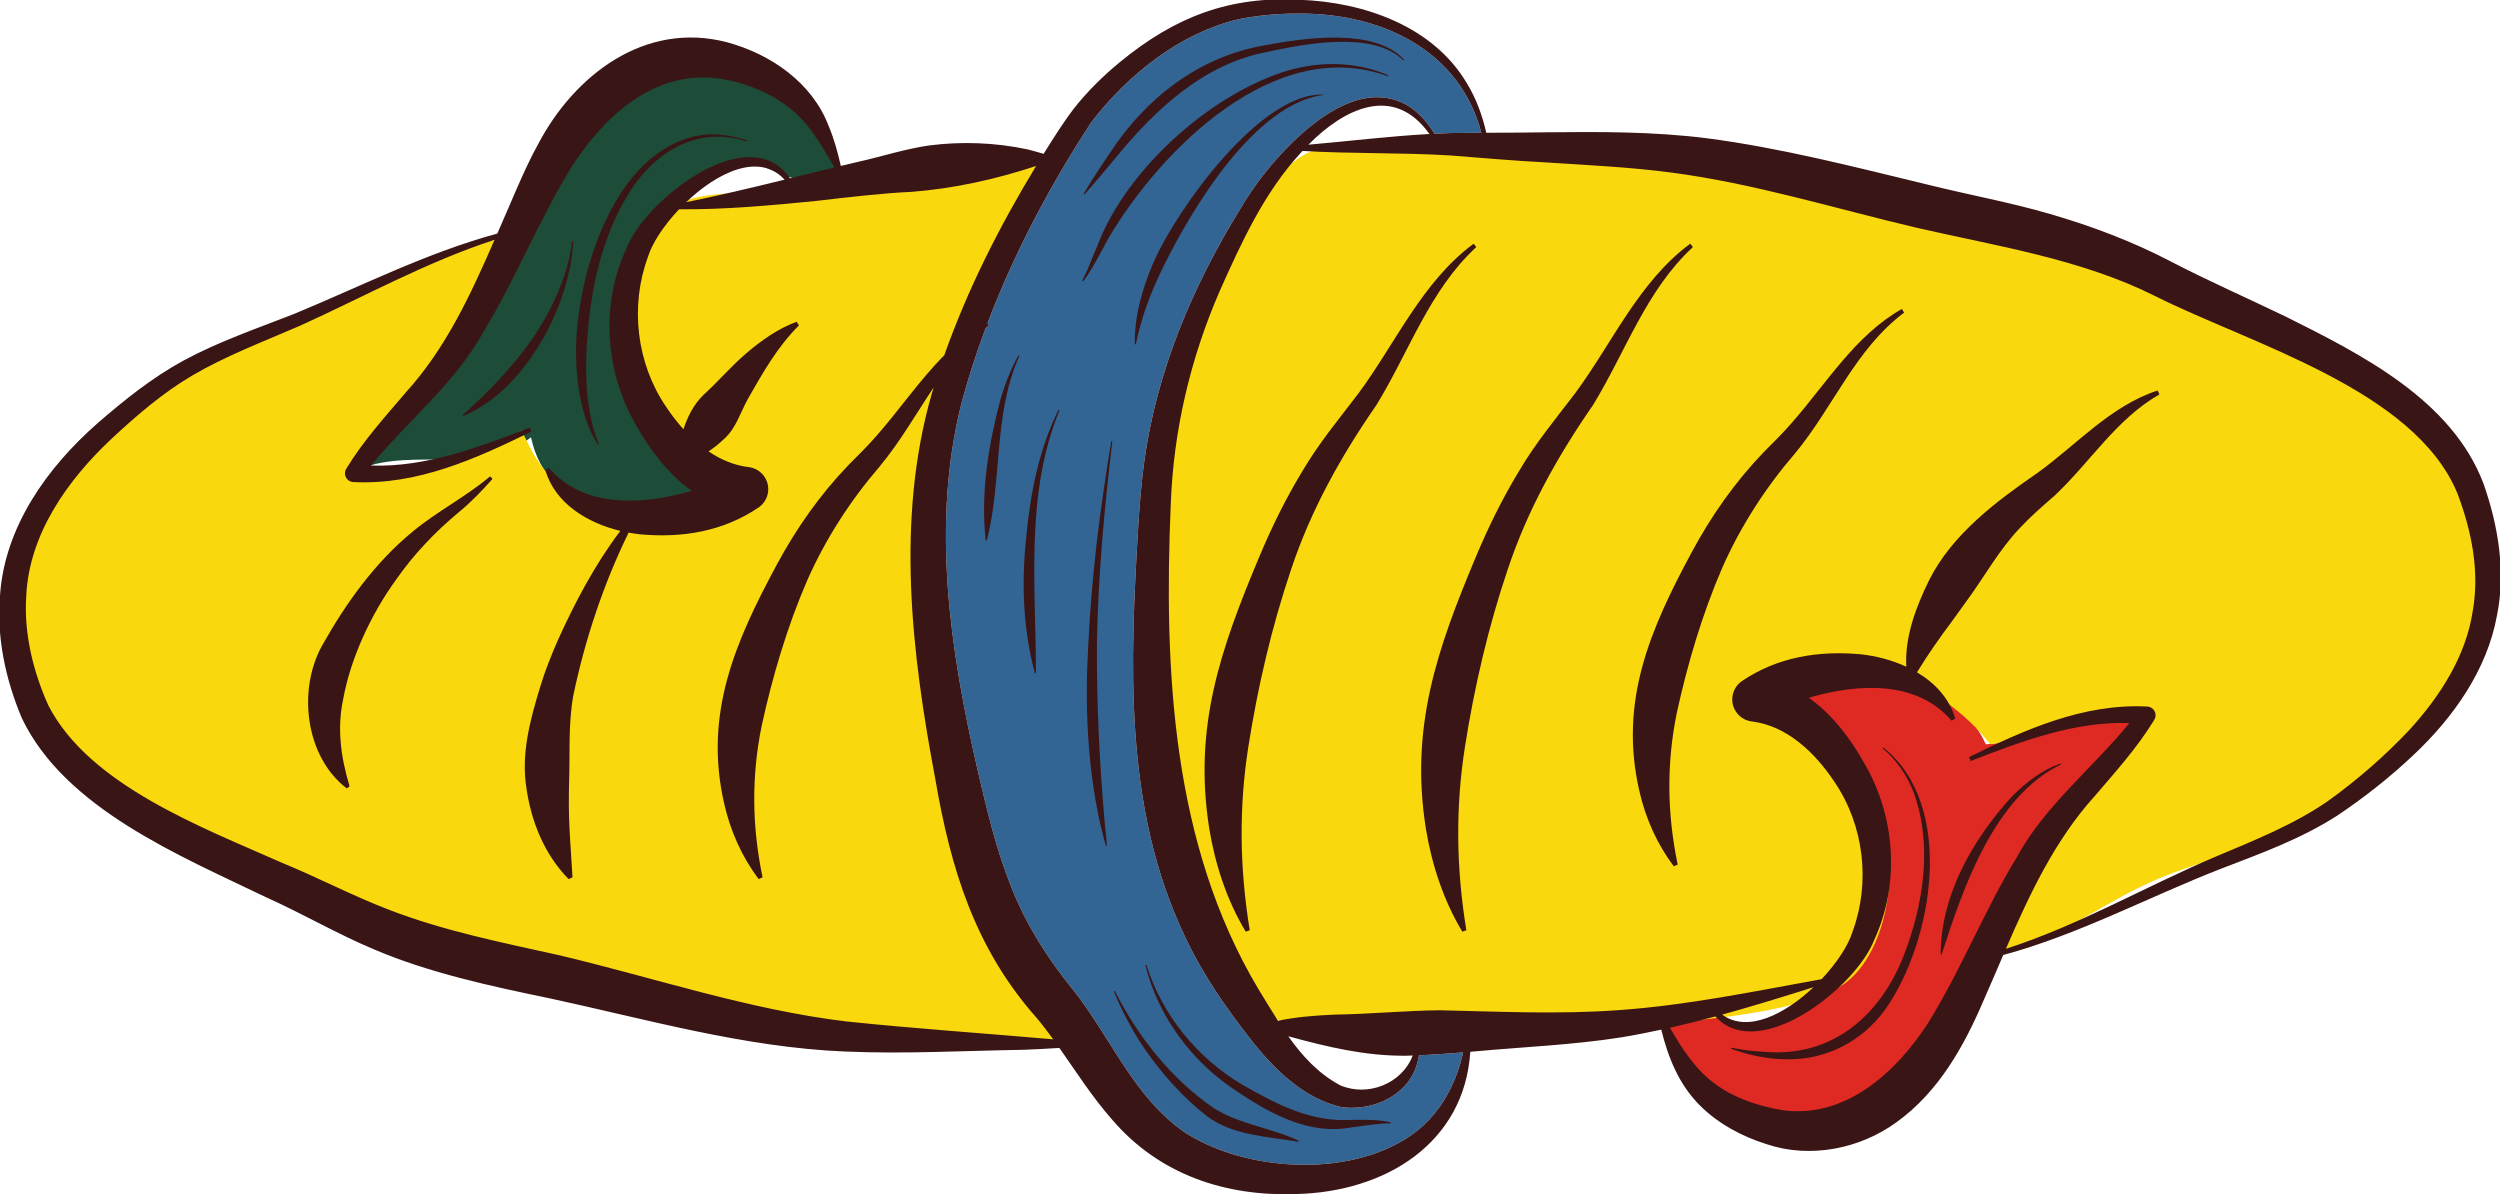 <?xml version="1.0" encoding="UTF-8" standalone="no"?>
<!-- Created with Inkscape (http://www.inkscape.org/) -->

<svg
   width="31.901mm"
   height="15.238mm"
   viewBox="0 0 31.901 15.238"
   version="1.1"
   id="svg1"
   inkscape:version="1.3 (0e150ed6c4, 2023-07-21)"
   sodipodi:docname="massis_bread.svg"
   xmlns:inkscape="http://www.inkscape.org/namespaces/inkscape"
   xmlns:sodipodi="http://sodipodi.sourceforge.net/DTD/sodipodi-0.dtd"
   xmlns="http://www.w3.org/2000/svg"
   xmlns:svg="http://www.w3.org/2000/svg">
  <sodipodi:namedview
     id="namedview1"
     pagecolor="#505050"
     bordercolor="#ffffff"
     borderopacity="1"
     inkscape:showpageshadow="0"
     inkscape:pageopacity="0"
     inkscape:pagecheckerboard="1"
     inkscape:deskcolor="#505050"
     inkscape:document-units="mm"
     inkscape:zoom="4.5757983"
     inkscape:cx="21.307757"
     inkscape:cy="-28.628884"
     inkscape:window-width="3840"
     inkscape:window-height="2054"
     inkscape:window-x="-11"
     inkscape:window-y="-11"
     inkscape:window-maximized="1"
     inkscape:current-layer="layer1" />
  <defs
     id="defs1">
    <clipPath
       clipPathUnits="userSpaceOnUse"
       id="clipPath124">
      <path
         d="M 33,825 H 645 V 33 H 33 Z"
         transform="translate(-477.772,-131.183)"
         id="path124" />
    </clipPath>
    <clipPath
       clipPathUnits="userSpaceOnUse"
       id="clipPath126">
      <path
         d="M 33,825 H 645 V 33 H 33 Z"
         transform="translate(-525.094,-111.403)"
         id="path126" />
    </clipPath>
    <clipPath
       clipPathUnits="userSpaceOnUse"
       id="clipPath128">
      <path
         d="M 33,825 H 645 V 33 H 33 Z"
         transform="translate(-490.247,-96.391)"
         id="path128" />
    </clipPath>
    <clipPath
       clipPathUnits="userSpaceOnUse"
       id="clipPath130">
      <path
         d="M 33,825 H 645 V 33 H 33 Z"
         transform="translate(-497.324,-132.099)"
         id="path130" />
    </clipPath>
    <clipPath
       clipPathUnits="userSpaceOnUse"
       id="clipPath132">
      <path
         d="M 33,825 H 645 V 33 H 33 Z"
         transform="translate(-485.423,-131.363)"
         id="path132" />
    </clipPath>
    <clipPath
       clipPathUnits="userSpaceOnUse"
       id="clipPath134">
      <path
         d="M 33,825 H 645 V 33 H 33 Z"
         transform="translate(-490.247,-96.391)"
         id="path134" />
    </clipPath>
    <clipPath
       clipPathUnits="userSpaceOnUse"
       id="clipPath136">
      <path
         d="M 33,825 H 645 V 33 H 33 Z"
         transform="translate(-496.516,-123.133)"
         id="path136" />
    </clipPath>
    <clipPath
       clipPathUnits="userSpaceOnUse"
       id="clipPath138">
      <path
         d="M 33,825 H 645 V 33 H 33 Z"
         transform="translate(-504.349,-123.133)"
         id="path138" />
    </clipPath>
    <clipPath
       clipPathUnits="userSpaceOnUse"
       id="clipPath140">
      <path
         d="M 33,825 H 645 V 33 H 33 Z"
         transform="translate(-512.156,-122.029)"
         id="path140" />
    </clipPath>
    <clipPath
       clipPathUnits="userSpaceOnUse"
       id="clipPath142">
      <path
         d="M 33,825 H 645 V 33 H 33 Z"
         transform="translate(-459.784,-112.039)"
         id="path142" />
    </clipPath>
    <clipPath
       clipPathUnits="userSpaceOnUse"
       id="clipPath144">
      <path
         d="M 33,825 H 645 V 33 H 33 Z"
         transform="translate(-487.728,-131.648)"
         id="path144" />
    </clipPath>
    <clipPath
       clipPathUnits="userSpaceOnUse"
       id="clipPath146">
      <path
         d="M 33,825 H 645 V 33 H 33 Z"
         transform="translate(-497.574,-134.6)"
         id="path146" />
    </clipPath>
    <clipPath
       clipPathUnits="userSpaceOnUse"
       id="clipPath148">
      <path
         d="M 33,825 H 645 V 33 H 33 Z"
         transform="translate(-495.298,-133.933)"
         id="path148" />
    </clipPath>
    <clipPath
       clipPathUnits="userSpaceOnUse"
       id="clipPath150">
      <path
         d="M 33,825 H 645 V 33 H 33 Z"
         transform="translate(-487.329,-107.658)"
         id="path150" />
    </clipPath>
    <clipPath
       clipPathUnits="userSpaceOnUse"
       id="clipPath152">
      <path
         d="M 33,825 H 645 V 33 H 33 Z"
         transform="translate(-485.704,-122.525)"
         id="path152" />
    </clipPath>
    <clipPath
       clipPathUnits="userSpaceOnUse"
       id="clipPath154">
      <path
         d="M 33,825 H 645 V 33 H 33 Z"
         transform="translate(-484.215,-124.505)"
         id="path154" />
    </clipPath>
    <clipPath
       clipPathUnits="userSpaceOnUse"
       id="clipPath156">
      <path
         d="M 33,825 H 645 V 33 H 33 Z"
         transform="translate(-492.145,-97.865)"
         id="path156" />
    </clipPath>
    <clipPath
       clipPathUnits="userSpaceOnUse"
       id="clipPath158">
      <path
         d="M 33,825 H 645 V 33 H 33 Z"
         transform="translate(-487.703,-101.512)"
         id="path158" />
    </clipPath>
    <clipPath
       clipPathUnits="userSpaceOnUse"
       id="clipPath160">
      <path
         d="M 33,825 H 645 V 33 H 33 Z"
         transform="translate(-516.607,-108.668)"
         id="path160" />
    </clipPath>
    <clipPath
       clipPathUnits="userSpaceOnUse"
       id="clipPath162">
      <path
         d="M 33,825 H 645 V 33 H 33 Z"
         transform="translate(-517.569,-102.836)"
         id="path162" />
    </clipPath>
    <clipPath
       clipPathUnits="userSpaceOnUse"
       id="clipPath164">
      <path
         d="M 33,825 H 645 V 33 H 33 Z"
         transform="translate(-468.599,-124.849)"
         id="path164" />
    </clipPath>
    <clipPath
       clipPathUnits="userSpaceOnUse"
       id="clipPath166">
      <path
         d="M 33,825 H 645 V 33 H 33 Z"
         transform="translate(-468.109,-128.633)"
         id="path166" />
    </clipPath>
  </defs>
  <g
     inkscape:label="Layer 1"
     inkscape:groupmode="layer"
     id="layer1"
     transform="translate(-89.165,-140.758)">
    <g
       id="g1">
      <path
         id="path123"
         d="m 0,0 c -0.603,3.115 -4.488,4.507 -7.181,3.22 -3.523,-1.682 -4.314,-6.351 -6.661,-9.166 -1.253,-1.502 -2.158,-3.387 -3.506,-4.822 1.941,0.765 4.349,-0.258 6.166,1.132 0.319,-1.432 1.122,-2.094 2.561,-2.331 1.002,-0.166 2.722,-0.306 3.501,0.356 -1.991,1.834 -3.251,4.513 -2.619,7.29 0.434,1.902 1.85,4.362 3.958,4.591 0.788,0.086 1.08,-0.178 1.735,-0.428 C -1.375,-0.414 -1.111,-0.312 0,0"
         style="fill:#1d4c39;fill-opacity:1;fill-rule:nonzero;stroke:none"
         transform="matrix(0.353,0,0,-0.353,99.888,142.937)"
         clip-path="url(#clipPath124)" />
      <path
         id="path125"
         d="m 0,0 c -1.533,-1.011 -2.291,-2.768 -3.279,-4.266 -0.958,-1.451 -1.946,-2.868 -2.844,-4.393 -1.798,-3.05 -4.089,-7.145 -8.424,-5.361 -1.477,0.608 -2.328,1.719 -2.929,3.099 1.308,0.599 1.881,-0.111 3.104,-0.118 1.123,-0.006 2.195,0.708 2.926,1.504 1.689,1.835 2.25,4.47 1.367,6.83 -0.637,1.702 -1.704,2.368 -2.819,3.547 2.299,0.979 5.809,0.837 7.015,-1.806 0.913,0.023 1.902,0.563 2.823,0.745 C -2.221,-0.053 -1.376,0.066 0,0"
         style="fill:#df2a23;fill-opacity:1;fill-rule:nonzero;stroke:none"
         transform="matrix(0.353,0,0,-0.353,116.582,149.915)"
         clip-path="url(#clipPath126)" />
      <path
         id="path127"
         d="m 0,0 c -1.874,1.281 -2.674,3.433 -4.074,5.189 -0.909,1.114 -1.681,2.337 -2.21,3.678 -0.548,1.361 -0.889,2.805 -1.223,4.25 -0.998,4.332 -1.684,8.899 -0.577,13.268 0.246,0.911 0.537,1.811 0.869,2.697 0.041,0.033 0.08,0.067 0.122,0.098 0,0 -0.028,0.045 -0.053,0.084 0.972,2.554 2.271,4.997 3.762,7.276 1.318,1.707 3.188,3.205 5.315,3.71 0.723,0.142 1.471,0.209 2.215,0.203 2.973,0.003 5.778,-1.338 6.557,-4.308 C 10.338,36.143 9.973,36.14 9.604,36.134 9.406,36.128 9.208,36.119 9.01,36.109 8.749,36.531 8.41,36.929 7.952,37.18 6.465,37.951 4.878,36.775 3.84,35.763 3.123,35.054 2.49,34.248 1.981,33.378 0.272,30.603 -1.028,27.535 -1.479,24.275 -1.573,23.61 -1.651,22.692 -1.692,22.022 -1.993,17.024 -2.239,11.766 -0.023,7.118 0.622,5.717 1.501,4.474 2.451,3.261 3.269,2.239 4.323,1.221 5.649,0.923 6.482,0.811 7.361,1.076 7.935,1.691 8.225,2.004 8.391,2.4 8.451,2.797 8.983,2.819 9.515,2.857 10.044,2.901 9.781,1.682 9.142,0.551 8.099,-0.14 5.882,-1.631 2.196,-1.411 0,0"
         style="fill:#336594;fill-opacity:1;fill-rule:nonzero;stroke:none"
         transform="matrix(0.353,0,0,-0.353,104.289,155.211)"
         clip-path="url(#clipPath128)" />
      <path
         id="path129"
         d="m 0,0 c -1.182,0 -2.168,0.138 -3.048,-0.51 -0.841,-0.618 -1.435,-1.696 -1.917,-2.58 -1.021,-1.876 -1.92,-3.895 -2.425,-5.948 -0.727,-2.96 -0.615,-6.356 -0.76,-9.432 -0.101,-2.139 0.049,-4.927 0.505,-6.996 0.367,-1.664 1.536,-4.655 2.933,-5.66 1.905,-1.371 5.675,-0.47 7.996,-0.572 2.312,-0.101 4.788,-0.149 7.154,0 1.556,0.099 4.927,0.448 6.269,1.363 1.755,1.196 2.127,4.825 1.21,6.523 -0.839,1.557 -2.752,2.703 -3.901,4.05 2.489,2.199 6.324,0.317 8.007,-1.879 1.903,0.176 3.628,1.33 5.608,1.235 -0.238,-0.624 -0.845,-1.139 -1.264,-1.643 -0.668,-0.805 -1.371,-1.601 -1.971,-2.463 -0.598,-0.858 -0.988,-1.888 -1.358,-2.858 -0.211,-0.553 -0.571,-1.211 -0.665,-1.761 1.04,-0.086 1.818,0.531 2.682,1.009 1.023,0.566 2.015,1.181 3.102,1.637 1.467,0.614 3.109,0.955 4.524,1.677 0.539,0.275 0.998,0.658 1.524,0.954 0.664,0.373 1.351,0.659 1.93,1.169 1.009,0.889 1.93,1.85 2.794,2.845 0.367,0.422 0.482,1.279 0.699,1.815 0.271,0.672 0.33,1.372 0.371,2.102 0.083,1.493 -0.489,3.037 -1.222,4.314 -0.758,1.321 -1.777,2.281 -3.058,3.099 -0.723,0.462 -1.488,0.727 -2.261,1.093 -1.069,0.508 -2.129,1.052 -3.213,1.554 -1.395,0.645 -2.541,1.583 -4.022,2.04 -1.484,0.457 -2.977,0.883 -4.468,1.27 -0.721,0.187 -1.446,0.334 -2.18,0.493 -0.857,0.186 -1.699,0.442 -2.559,0.615 -0.825,0.165 -1.66,0.128 -2.494,0.24 -1.894,0.254 -3.748,0.54 -5.621,0.864 C 5.941,0.171 2.979,0 0,0"
         style="fill:#f9d80e;fill-opacity:1;fill-rule:nonzero;stroke:none"
         transform="matrix(0.353,0,0,-0.353,106.785,142.614)"
         clip-path="url(#clipPath130)" />
      <path
         id="path131"
         d="m 0,0 c -3.521,0 -6.779,-0.524 -10.172,-0.9 -1.425,-0.158 -3.078,0.052 -4.118,-0.989 -1.186,-1.185 -1.382,-3.455 -1.017,-5.042 0.405,-1.759 2.097,-4.366 3.874,-4.944 -1.673,-0.437 -3.01,-0.9 -4.728,-0.468 -1.562,0.393 -2.342,1.262 -2.997,2.776 -1.893,-1.09 -3.644,-1.424 -5.839,-1.311 2.104,2.248 5.113,4.949 5.18,8.164 -0.924,0.111 -1.853,-0.317 -2.642,-0.755 -0.875,-0.486 -1.762,-0.691 -2.635,-1.052 -1.492,-0.615 -2.841,-1.35 -4.393,-1.88 -2.954,-1.009 -6.713,-4.096 -7.599,-7.195 -0.492,-1.723 -0.678,-4.51 0.45,-6.027 0.313,-0.421 0.729,-0.692 1.075,-1.078 0.448,-0.499 0.647,-1.142 1.041,-1.667 0.755,-1.006 1.881,-1.578 3.002,-2.12 1.224,-0.592 2.49,-1.036 3.71,-1.616 1.332,-0.634 2.37,-1.328 3.827,-1.708 2.855,-0.744 5.561,-1.728 8.363,-2.485 2.56,-0.692 5.168,-1.208 7.879,-1.208 2.179,0 4.358,0.08 6.567,0 0.523,-0.019 1.01,-0.101 1.525,-0.1 -0.113,2.555 -1.982,4.986 -2.943,7.301 -0.812,1.955 -1.281,4.134 -1.371,6.252 -0.171,4.042 -0.756,8.71 0.863,12.553 C -2.322,-3.657 -1.137,-2.063 0,0"
         style="fill:#f9d80e;fill-opacity:1;fill-rule:nonzero;stroke:none"
         transform="matrix(0.353,0,0,-0.353,102.587,142.873)"
         clip-path="url(#clipPath132)" />
      <path
         id="path133"
         d="m 0,0 c -1.874,1.281 -2.674,3.433 -4.074,5.189 -0.909,1.114 -1.681,2.337 -2.21,3.678 -0.548,1.361 -0.889,2.805 -1.223,4.25 -0.998,4.332 -1.684,8.899 -0.577,13.268 0.246,0.911 0.537,1.811 0.869,2.697 0.041,0.033 0.08,0.067 0.122,0.098 0,0 -0.028,0.045 -0.053,0.084 0.972,2.554 2.271,4.997 3.762,7.276 1.318,1.707 3.188,3.205 5.315,3.71 0.723,0.142 1.471,0.209 2.215,0.203 2.973,0.003 5.778,-1.338 6.557,-4.308 C 10.338,36.143 9.973,36.14 9.604,36.134 9.406,36.128 9.208,36.119 9.01,36.109 8.749,36.531 8.41,36.929 7.952,37.18 6.465,37.951 4.878,36.775 3.84,35.763 3.123,35.054 2.49,34.248 1.981,33.378 0.272,30.603 -1.028,27.535 -1.479,24.275 -1.573,23.61 -1.651,22.692 -1.692,22.022 -1.993,17.024 -2.239,11.766 -0.023,7.118 0.622,5.717 1.501,4.474 2.451,3.261 3.269,2.239 4.323,1.221 5.649,0.923 6.482,0.811 7.361,1.076 7.935,1.691 8.225,2.004 8.391,2.4 8.451,2.797 8.983,2.819 9.515,2.857 10.044,2.901 9.781,1.682 9.142,0.551 8.099,-0.14 5.882,-1.631 2.196,-1.411 0,0 m -18.04,33.635 c 1.123,1.073 2.638,1.817 3.557,0.814 -1.191,-0.292 -2.392,-0.58 -3.557,-0.814 m 5.811,-29.618 c -3.548,0.424 -6.93,1.573 -10.404,2.397 -2.078,0.463 -4.148,0.872 -6.121,1.632 -1.326,0.503 -2.604,1.183 -3.912,1.715 -2.864,1.275 -6.944,2.791 -8.432,5.685 -0.547,1.223 -0.883,2.587 -0.799,3.929 0.096,2.26 1.498,4.221 3.098,5.72 0.897,0.835 1.842,1.648 2.899,2.271 1.211,0.71 2.551,1.218 3.875,1.791 2.348,1.061 4.606,2.321 7.058,3.117 -0.863,-1.977 -1.75,-3.911 -3.211,-5.521 -0.732,-0.86 -1.521,-1.726 -2.14,-2.738 -0.032,-0.048 -0.053,-0.102 -0.056,-0.163 -0.011,-0.174 0.122,-0.323 0.295,-0.334 2.315,-0.121 4.438,0.842 6.448,1.826 0,0 -0.063,0.142 -0.063,0.142 -1.821,-0.708 -3.772,-1.443 -5.734,-1.371 1.309,1.613 3.046,2.976 4.06,4.833 1.175,1.926 2.031,4.105 3.217,6.011 1.335,2.041 3.308,3.711 5.878,3.028 1.155,-0.302 2.166,-0.888 2.85,-1.901 0.265,-0.372 0.503,-0.781 0.741,-1.196 -0.529,-0.128 -1.066,-0.26 -1.605,-0.393 -1.466,2.171 -5.234,-0.775 -5.909,-2.526 -0.947,-2.025 -0.78,-4.473 0.346,-6.397 0.496,-0.894 1.163,-1.772 2.007,-2.372 -0.014,-0.005 -0.029,-0.01 -0.043,-0.014 -1.689,-0.491 -3.846,-0.643 -5.11,0.839 l -0.138,-0.072 c 0.351,-1.209 1.524,-1.917 2.714,-2.203 -0.919,-1.215 -1.642,-2.587 -2.268,-3.973 -0.234,-0.538 -0.46,-1.102 -0.633,-1.678 -0.353,-1.16 -0.689,-2.39 -0.497,-3.62 0.168,-1.221 0.654,-2.431 1.529,-3.316 l 0.141,0.065 c -0.033,0.612 -0.082,1.174 -0.107,1.727 -0.03,0.551 -0.031,1.089 -0.019,1.622 0.041,1.074 -0.038,2.155 0.155,3.227 0.426,2.027 1.085,4.014 1.998,5.883 0.14,-0.025 0.281,-0.047 0.419,-0.061 1.5,-0.137 2.994,0.094 4.291,0.978 0.176,0.126 0.303,0.324 0.332,0.555 0.055,0.441 -0.259,0.843 -0.7,0.896 -0.529,0.064 -1.014,0.272 -1.452,0.569 0.209,0.137 0.403,0.297 0.584,0.471 0.42,0.388 0.572,0.951 0.84,1.43 0.537,0.94 1.064,1.879 1.844,2.653 0,0 -0.083,0.131 -0.083,0.131 -0.671,-0.244 -1.288,-0.682 -1.832,-1.149 -0.54,-0.461 -1.009,-1.018 -1.534,-1.492 -0.355,-0.347 -0.575,-0.78 -0.726,-1.244 -0.229,0.255 -0.439,0.529 -0.626,0.81 -1.07,1.568 -1.315,3.636 -0.658,5.419 0.151,0.497 0.574,1.14 1.126,1.724 1.616,-0.02 3.379,0.144 4.978,0.303 1.005,0.118 2.437,0.285 3.433,0.326 1.533,0.121 3.035,0.453 4.495,0.935 -1.316,-2.169 -2.471,-4.442 -3.318,-6.838 -0.903,-0.913 -1.647,-2.009 -2.477,-2.945 -0.267,-0.309 -0.693,-0.736 -0.984,-1.025 -1.031,-1.069 -1.895,-2.301 -2.597,-3.608 -1.504,-2.792 -2.645,-5.394 -1.899,-8.636 0.224,-0.993 0.648,-1.935 1.246,-2.726 l 0.141,0.065 c -0.387,1.856 -0.404,3.661 -0.031,5.482 0.387,1.774 0.925,3.594 1.651,5.265 0.661,1.49 1.556,2.876 2.62,4.112 0.737,0.888 1.308,1.899 1.946,2.849 -0.027,-0.087 -0.054,-0.174 -0.08,-0.262 -1.29,-4.534 -0.722,-9.327 0.135,-13.877 0.555,-3.235 1.424,-6.128 3.674,-8.66 0.206,-0.246 0.4,-0.504 0.591,-0.765 -2.475,0.215 -5.03,0.389 -7.457,0.643 M 4.453,35.713 C 5.738,37.014 7.536,37.917 8.826,36.1 7.362,36.018 5.906,35.84 4.453,35.713 m 8.571,-0.64 c 1.526,-0.1 3.045,-0.169 4.526,-0.365 2.98,-0.386 5.92,-1.296 8.856,-1.99 2.912,-0.671 5.948,-1.126 8.641,-2.47 3.452,-1.74 9.399,-3.382 10.945,-7.15 0.509,-1.355 0.805,-2.811 0.549,-4.247 -0.25,-1.637 -1.181,-3.074 -2.278,-4.281 -0.894,-0.951 -1.9,-1.826 -2.961,-2.587 C 40.077,11.137 38.66,10.571 37.249,9.977 34.708,8.896 32.3,7.492 29.666,6.645 c 0.854,1.971 1.771,3.931 3.213,5.523 0.733,0.86 1.521,1.726 2.14,2.738 0.032,0.048 0.053,0.102 0.057,0.163 0.01,0.174 -0.122,0.323 -0.296,0.334 -2.315,0.121 -4.438,-0.842 -6.447,-1.826 0,0 0.062,-0.142 0.062,-0.142 1.822,0.708 3.772,1.443 5.734,1.371 C 32.82,13.193 31.083,11.83 30.07,9.973 28.894,8.047 28.038,5.868 26.852,3.962 25.688,2.156 23.82,0.466 21.531,0.822 20.724,0.965 19.888,1.235 19.224,1.714 18.482,2.22 17.981,3 17.522,3.791 c 0.55,0.124 1.097,0.263 1.642,0.41 1.57,-1.727 5.084,1.064 5.734,2.749 0.947,2.025 0.779,4.473 -0.346,6.397 -0.496,0.894 -1.163,1.772 -2.008,2.372 0.015,0.005 0.029,0.01 0.043,0.014 1.69,0.491 3.846,0.642 5.111,-0.839 0,0 0.137,0.071 0.137,0.071 -0.214,0.74 -0.737,1.292 -1.383,1.675 0.399,0.653 0.825,1.258 1.27,1.852 l 0.497,0.69 c 0.667,0.897 1.182,1.87 1.958,2.681 0.405,0.432 0.798,0.769 1.26,1.173 1.295,1.223 2.22,2.757 3.778,3.65 0,0 -0.063,0.141 -0.063,0.141 -1.704,-0.55 -2.955,-1.987 -4.363,-2.992 -1.482,-1.021 -3.062,-2.206 -3.893,-3.853 -0.477,-0.971 -0.889,-2.048 -0.831,-3.139 -0.53,0.245 -1.111,0.394 -1.661,0.45 -1.501,0.136 -2.995,-0.094 -4.292,-0.978 -0.176,-0.126 -0.303,-0.324 -0.332,-0.555 -0.055,-0.441 0.26,-0.843 0.701,-0.896 1.259,-0.154 2.278,-1.115 2.984,-2.18 C 24.536,11.117 24.78,9.049 24.123,7.266 23.973,6.771 23.553,6.131 23.003,5.548 20.555,5.105 18.118,4.598 15.645,4.427 13.509,4.272 11.359,4.375 9.212,4.424 7.929,4.41 6.723,4.288 5.414,4.267 4.737,4.239 4.037,4.187 3.351,4.044 3.107,4.425 2.876,4.816 2.642,5.195 c -3.127,5.238 -3.417,11.548 -3.166,17.508 0.095,2.658 0.706,5.275 1.773,7.725 0.786,1.76 1.612,3.57 2.937,5.001 0.017,0.019 0.035,0.039 0.053,0.058 1.792,-0.107 3.572,-0.054 5.352,-0.164 1.135,-0.09 2.297,-0.19 3.433,-0.25 M 22.712,5.258 C 21.681,4.283 20.328,3.592 19.409,4.267 c 1.109,0.305 2.208,0.646 3.303,0.991 M 8.223,2.789 C 7.841,1.774 6.608,1.285 5.608,1.708 4.819,2.127 4.232,2.769 3.725,3.484 5.115,3.104 6.5,2.768 7.974,2.78 8.057,2.782 8.14,2.786 8.223,2.789 M 4.002,-2.22 c 3.243,0.075 6.089,1.842 6.303,5.143 0.082,0.007 0.164,0.014 0.246,0.021 1.732,0.159 3.477,0.227 5.205,0.5 0.488,0.079 0.971,0.176 1.452,0.28 0.246,-1 0.634,-1.977 1.39,-2.734 0.669,-0.672 1.533,-1.13 2.431,-1.411 1.565,-0.524 3.364,-0.165 4.683,0.798 1.523,1.095 2.447,2.755 3.162,4.437 0.235,0.531 0.464,1.069 0.696,1.608 2.726,0.738 5.235,2.089 7.858,3.113 1.421,0.546 2.889,1.073 4.22,1.928 0.966,0.647 1.895,1.38 2.741,2.178 1.442,1.353 2.669,3.077 3.028,5.053 0.326,1.588 0.044,3.249 -0.483,4.757 -1.143,3.038 -4.421,4.684 -7.152,6.047 -1.391,0.671 -2.79,1.285 -4.12,1.975 -1.402,0.737 -2.892,1.297 -4.395,1.734 -1.485,0.433 -2.986,0.7 -4.485,1.076 -2.599,0.629 -5.246,1.312 -7.919,1.662 -1.928,0.245 -3.9,0.237 -5.812,0.216 -0.73,-0.013 -1.448,-0.013 -2.169,-0.016 -0.14,0.621 -0.361,1.229 -0.696,1.779 -1.22,2.075 -3.728,2.941 -6.027,3.026 -2.579,0.145 -4.545,-0.629 -6.516,-2.248 -0.605,-0.499 -1.17,-1.05 -1.665,-1.678 -0.394,-0.516 -0.75,-1.086 -1.097,-1.642 -0.197,0.062 -0.397,0.113 -0.597,0.165 -1.16,0.244 -2.362,0.289 -3.537,0.139 -0.866,-0.124 -1.709,-0.399 -2.557,-0.59 -0.211,-0.049 -0.426,-0.1 -0.64,-0.151 -0.109,0.482 -0.238,0.963 -0.437,1.436 -0.592,1.568 -2.087,2.603 -3.67,3.033 -2.967,0.781 -5.531,-1.182 -6.848,-3.706 -0.492,-0.879 -1.034,-2.25 -1.45,-3.179 -0.004,-0.01 -0.009,-0.02 -0.013,-0.03 -2.543,-0.689 -4.915,-1.899 -7.339,-2.901 -1.328,-0.522 -2.702,-0.987 -4,-1.687 -1.125,-0.612 -2.14,-1.424 -3.104,-2.261 -1.814,-1.591 -3.356,-3.73 -3.531,-6.207 -0.135,-1.513 0.197,-3.058 0.783,-4.451 1.556,-3.276 5.745,-4.993 8.83,-6.482 1.328,-0.596 2.574,-1.328 3.911,-1.888 1.978,-0.845 4.231,-1.33 6.329,-1.764 3.519,-0.759 7.047,-1.774 10.672,-1.925 2.182,-0.096 4.322,0.028 6.489,0.062 0.426,0.016 0.853,0.041 1.279,0.067 0.612,-0.869 1.19,-1.781 1.913,-2.599 1.703,-1.985 4.092,-2.772 6.638,-2.683"
         style="fill:#3a1516;fill-opacity:1;fill-rule:nonzero;stroke:none"
         transform="matrix(0.353,0,0,-0.353,104.289,155.211)"
         clip-path="url(#clipPath134)" />
      <path
         id="path135"
         d="m 0,0 c -0.694,-0.912 -1.434,-1.803 -2.018,-2.796 -0.607,-0.997 -1.122,-2.048 -1.571,-3.119 -1.395,-3.329 -2.389,-6.145 -1.805,-9.824 0.215,-1.306 0.641,-2.6 1.318,-3.722 l 0.145,0.054 c -0.373,2.267 -0.391,4.453 -0.054,6.61 0.339,2.17 0.847,4.356 1.551,6.437 0.71,2.136 1.8,4.089 3.078,5.931 1.193,1.945 1.919,4.152 3.614,5.716 0,0 -0.095,0.122 -0.095,0.122 C 2.3,4.037 1.333,1.797 0,0"
         style="fill:#3a1516;fill-opacity:1;fill-rule:nonzero;stroke:none"
         transform="matrix(0.353,0,0,-0.353,106.5,145.777)"
         clip-path="url(#clipPath136)" />
      <path
         id="path137"
         d="m 0,0 c -0.694,-0.912 -1.434,-1.803 -2.018,-2.796 -0.607,-0.997 -1.122,-2.048 -1.571,-3.119 -1.395,-3.329 -2.389,-6.145 -1.805,-9.824 0.215,-1.306 0.641,-2.6 1.318,-3.722 l 0.145,0.054 c -0.373,2.267 -0.391,4.453 -0.054,6.61 0.339,2.17 0.847,4.356 1.551,6.437 0.71,2.136 1.8,4.089 3.078,5.931 1.193,1.945 1.919,4.152 3.614,5.716 L 4.163,5.409 C 2.3,4.037 1.333,1.797 0,0"
         style="fill:#3a1516;fill-opacity:1;fill-rule:nonzero;stroke:none"
         transform="matrix(0.353,0,0,-0.353,109.264,145.777)"
         clip-path="url(#clipPath138)" />
      <path
         id="path139"
         d="m 0,0 c -0.267,-0.309 -0.693,-0.736 -0.984,-1.025 -1.031,-1.07 -1.895,-2.301 -2.597,-3.608 -1.504,-2.792 -2.645,-5.394 -1.899,-8.636 0.224,-0.993 0.648,-1.936 1.246,-2.726 0,0 0.14,0.065 0.14,0.065 -0.386,1.856 -0.403,3.661 -0.031,5.482 0.388,1.774 0.926,3.594 1.652,5.265 0.661,1.49 1.556,2.876 2.62,4.112 1.384,1.67 2.183,3.773 3.945,5.091 L 4.009,4.151 C 2.307,3.19 1.252,1.411 0,0"
         style="fill:#3a1516;fill-opacity:1;fill-rule:nonzero;stroke:none"
         transform="matrix(0.353,0,0,-0.353,112.018,146.166)"
         clip-path="url(#clipPath140)" />
      <path
         id="path141"
         d="m 0,0 c 0.258,1.459 0.994,3.077 1.917,4.348 0.634,0.909 1.402,1.719 2.258,2.431 0.453,0.368 0.849,0.789 1.229,1.212 0,0 -0.087,0.093 -0.087,0.093 C 4.429,7.335 3.418,6.831 2.526,6.093 1.152,4.967 0.103,3.498 -0.762,1.956 -1.657,0.326 -1.345,-2.07 0.134,-3.195 l 0.104,0.072 C -0.103,-1.995 -0.205,-0.981 0,0"
         style="fill:#3a1516;fill-opacity:1;fill-rule:nonzero;stroke:none"
         transform="matrix(0.353,0,0,-0.353,93.542,149.69)"
         clip-path="url(#clipPath142)" />
      <path
         id="path143"
         d="m 0,0 c 1.432,1.749 3.165,3.383 5.458,3.827 1.368,0.294 3.864,0.789 4.944,-0.304 0,0 0.03,0.025 0.03,0.025 C 9.367,4.721 6.818,4.335 5.403,4.073 3.021,3.666 1.085,2.164 -0.214,0.164 -0.542,-0.315 -0.857,-0.798 -1.155,-1.296 l 0.031,-0.023 c 0.195,0.215 0.379,0.438 0.569,0.656 C -0.555,-0.663 0,0 0,0"
         style="fill:#3a1516;fill-opacity:1;fill-rule:nonzero;stroke:none"
         transform="matrix(0.353,0,0,-0.353,103.4,142.773)"
         clip-path="url(#clipPath144)" />
      <path
         id="path145"
         d="m 0,0 c 0,0 0.015,0.036 0.015,0.036 -1.129,0.49 -2.425,0.517 -3.602,0.178 -2.709,-0.807 -5.594,-3.358 -6.745,-5.935 l -0.349,-0.843 c -0.109,-0.283 -0.232,-0.557 -0.366,-0.83 0,0 0.033,-0.02 0.033,-0.02 0.321,0.418 0.673,1.107 0.924,1.574 C -8.185,-2.629 -4.064,1.495 0,0"
         style="fill:#3a1516;fill-opacity:1;fill-rule:nonzero;stroke:none"
         transform="matrix(0.353,0,0,-0.353,106.874,141.731)"
         clip-path="url(#clipPath146)" />
      <path
         id="path147"
         d="m 0,0 c -2.271,0.175 -5.364,-4.136 -6.207,-6.087 -0.396,-0.924 -0.681,-1.924 -0.664,-2.932 l 0.038,-0.003 c 0.196,0.977 0.547,1.894 0.978,2.773 C -4.824,-4.146 -2.524,-0.279 0,0"
         style="fill:#3a1516;fill-opacity:1;fill-rule:nonzero;stroke:none"
         transform="matrix(0.353,0,0,-0.353,106.071,141.967)"
         clip-path="url(#clipPath148)" />
      <path
         id="path149"
         d="m 0,0 c -0.187,2.119 -0.288,4.276 -0.277,6.404 0.041,2.449 0.267,4.894 0.557,7.327 L 0.241,13.736 C 0.043,12.525 -0.136,11.31 -0.282,10.09 -0.422,8.869 -0.529,7.644 -0.587,6.414 -0.718,4.274 -0.632,2.076 -0.174,-0.027 0.113,-1.244 0.131,-1.185 0,0"
         style="fill:#3a1516;fill-opacity:1;fill-rule:nonzero;stroke:none"
         transform="matrix(0.353,0,0,-0.353,103.26,151.236)"
         clip-path="url(#clipPath150)" />
      <path
         id="path151"
         d="M 0,0 -0.035,0.016 C -0.761,-1.438 -1.07,-3.066 -1.215,-4.675 -1.38,-6.29 -1.319,-7.937 -0.893,-9.51 l 0.038,0.005 C -0.857,-6.322 -1.25,-3.016 0,0"
         style="fill:#3a1516;fill-opacity:1;fill-rule:nonzero;stroke:none"
         transform="matrix(0.353,0,0,-0.353,102.686,145.991)"
         clip-path="url(#clipPath152)" />
      <path
         id="path153"
         d="m 0,0 c -0.283,-0.498 -0.487,-1.04 -0.651,-1.59 -0.437,-1.662 -0.723,-3.382 -0.533,-5.102 0,0 0.039,-0.003 0.039,-0.003 0.567,2.202 0.227,4.567 1.179,6.677 z"
         style="fill:#3a1516;fill-opacity:1;fill-rule:nonzero;stroke:none"
         transform="matrix(0.353,0,0,-0.353,102.161,145.293)"
         clip-path="url(#clipPath154)" />
      <path
         id="path155"
         d="m 0,0 c 1.207,-0.806 2.612,-1.57 4.108,-1.283 0.479,0.057 0.942,0.145 1.421,0.146 l 0.004,0.038 C 5.059,-0.994 4.564,-1.005 4.09,-1.012 2.645,-1.097 1.399,-0.445 0.164,0.262 -1.449,1.22 -2.731,2.768 -3.299,4.596 c 0,0 -0.038,-0.01 -0.038,-0.01 C -2.87,2.705 -1.629,1.05 0,0"
         style="fill:#3a1516;fill-opacity:1;fill-rule:nonzero;stroke:none"
         transform="matrix(0.353,0,0,-0.353,104.958,154.691)"
         clip-path="url(#clipPath156)" />
      <path
         id="path157"
         d="m 0,0 -0.035,-0.016 c 0.287,-0.696 0.641,-1.368 1.061,-1.999 0.644,-0.949 1.408,-1.806 2.315,-2.521 0.958,-0.697 2.192,-0.722 3.296,-0.914 0,0 0.012,0.037 0.012,0.037 C 5.623,-4.928 4.498,-4.827 3.557,-4.219 2.033,-3.168 0.833,-1.651 0,0"
         style="fill:#3a1516;fill-opacity:1;fill-rule:nonzero;stroke:none"
         transform="matrix(0.353,0,0,-0.353,103.391,153.404)"
         clip-path="url(#clipPath158)" />
      <path
         id="path159"
         d="m 0,0 c 0.676,-1.888 0.343,-4.012 -0.36,-5.843 -0.807,-2.079 -2.426,-3.588 -4.751,-3.522 -0.25,0.007 -0.746,0.047 -0.994,0.081 -0.165,0.03 -0.33,0.057 -0.497,0.083 l -0.01,-0.037 c 0.635,-0.23 1.311,-0.376 2.003,-0.38 1.437,-0.03 2.761,0.658 3.593,1.833 1.711,2.455 2.534,7.352 -0.092,9.437 L -1.132,1.622 C -0.617,1.191 -0.235,0.621 0,0"
         style="fill:#3a1516;fill-opacity:1;fill-rule:nonzero;stroke:none"
         transform="matrix(0.353,0,0,-0.353,113.588,150.88)"
         clip-path="url(#clipPath160)" />
      <path
         id="path161"
         d="m 0,0 c 0,0 0.038,-0.005 0.038,-0.005 0.772,2.408 1.896,5.7 4.308,6.872 L 4.332,6.904 C 3.662,6.664 3.083,6.219 2.583,5.716 1.163,4.163 0.008,2.154 0,0"
         style="fill:#3a1516;fill-opacity:1;fill-rule:nonzero;stroke:none"
         transform="matrix(0.353,0,0,-0.353,113.928,152.937)"
         clip-path="url(#clipPath162)" />
      <path
         id="path163"
         d="M 0,0 C 0.109,1.793 0.451,3.625 1.342,5.207 2.236,6.858 3.869,8.015 5.789,7.386 L 5.801,7.423 C 5.222,7.621 4.588,7.71 3.973,7.59 0.992,6.966 -0.308,2.695 -0.386,0.015 -0.401,-0.915 -0.31,-1.862 0.001,-2.744 0.104,-3.038 0.243,-3.319 0.408,-3.579 L 0.442,-3.56 C -0.018,-2.426 -0.06,-1.197 0,0"
         style="fill:#3a1516;fill-opacity:1;fill-rule:nonzero;stroke:none"
         transform="matrix(0.353,0,0,-0.353,96.652,145.171)"
         clip-path="url(#clipPath164)" />
      <path
         id="path165"
         d="m 0,0 -0.039,0.003 c -0.071,-0.636 -0.257,-1.251 -0.505,-1.834 -0.737,-1.765 -2.043,-3.191 -3.454,-4.455 0,0 0.019,-0.033 0.019,-0.033 C -1.756,-5.418 -0.095,-2.32 0,0"
         style="fill:#3a1516;fill-opacity:1;fill-rule:nonzero;stroke:none"
         transform="matrix(0.353,0,0,-0.353,96.479,143.836)"
         clip-path="url(#clipPath166)" />
    </g>
  </g>
</svg>
